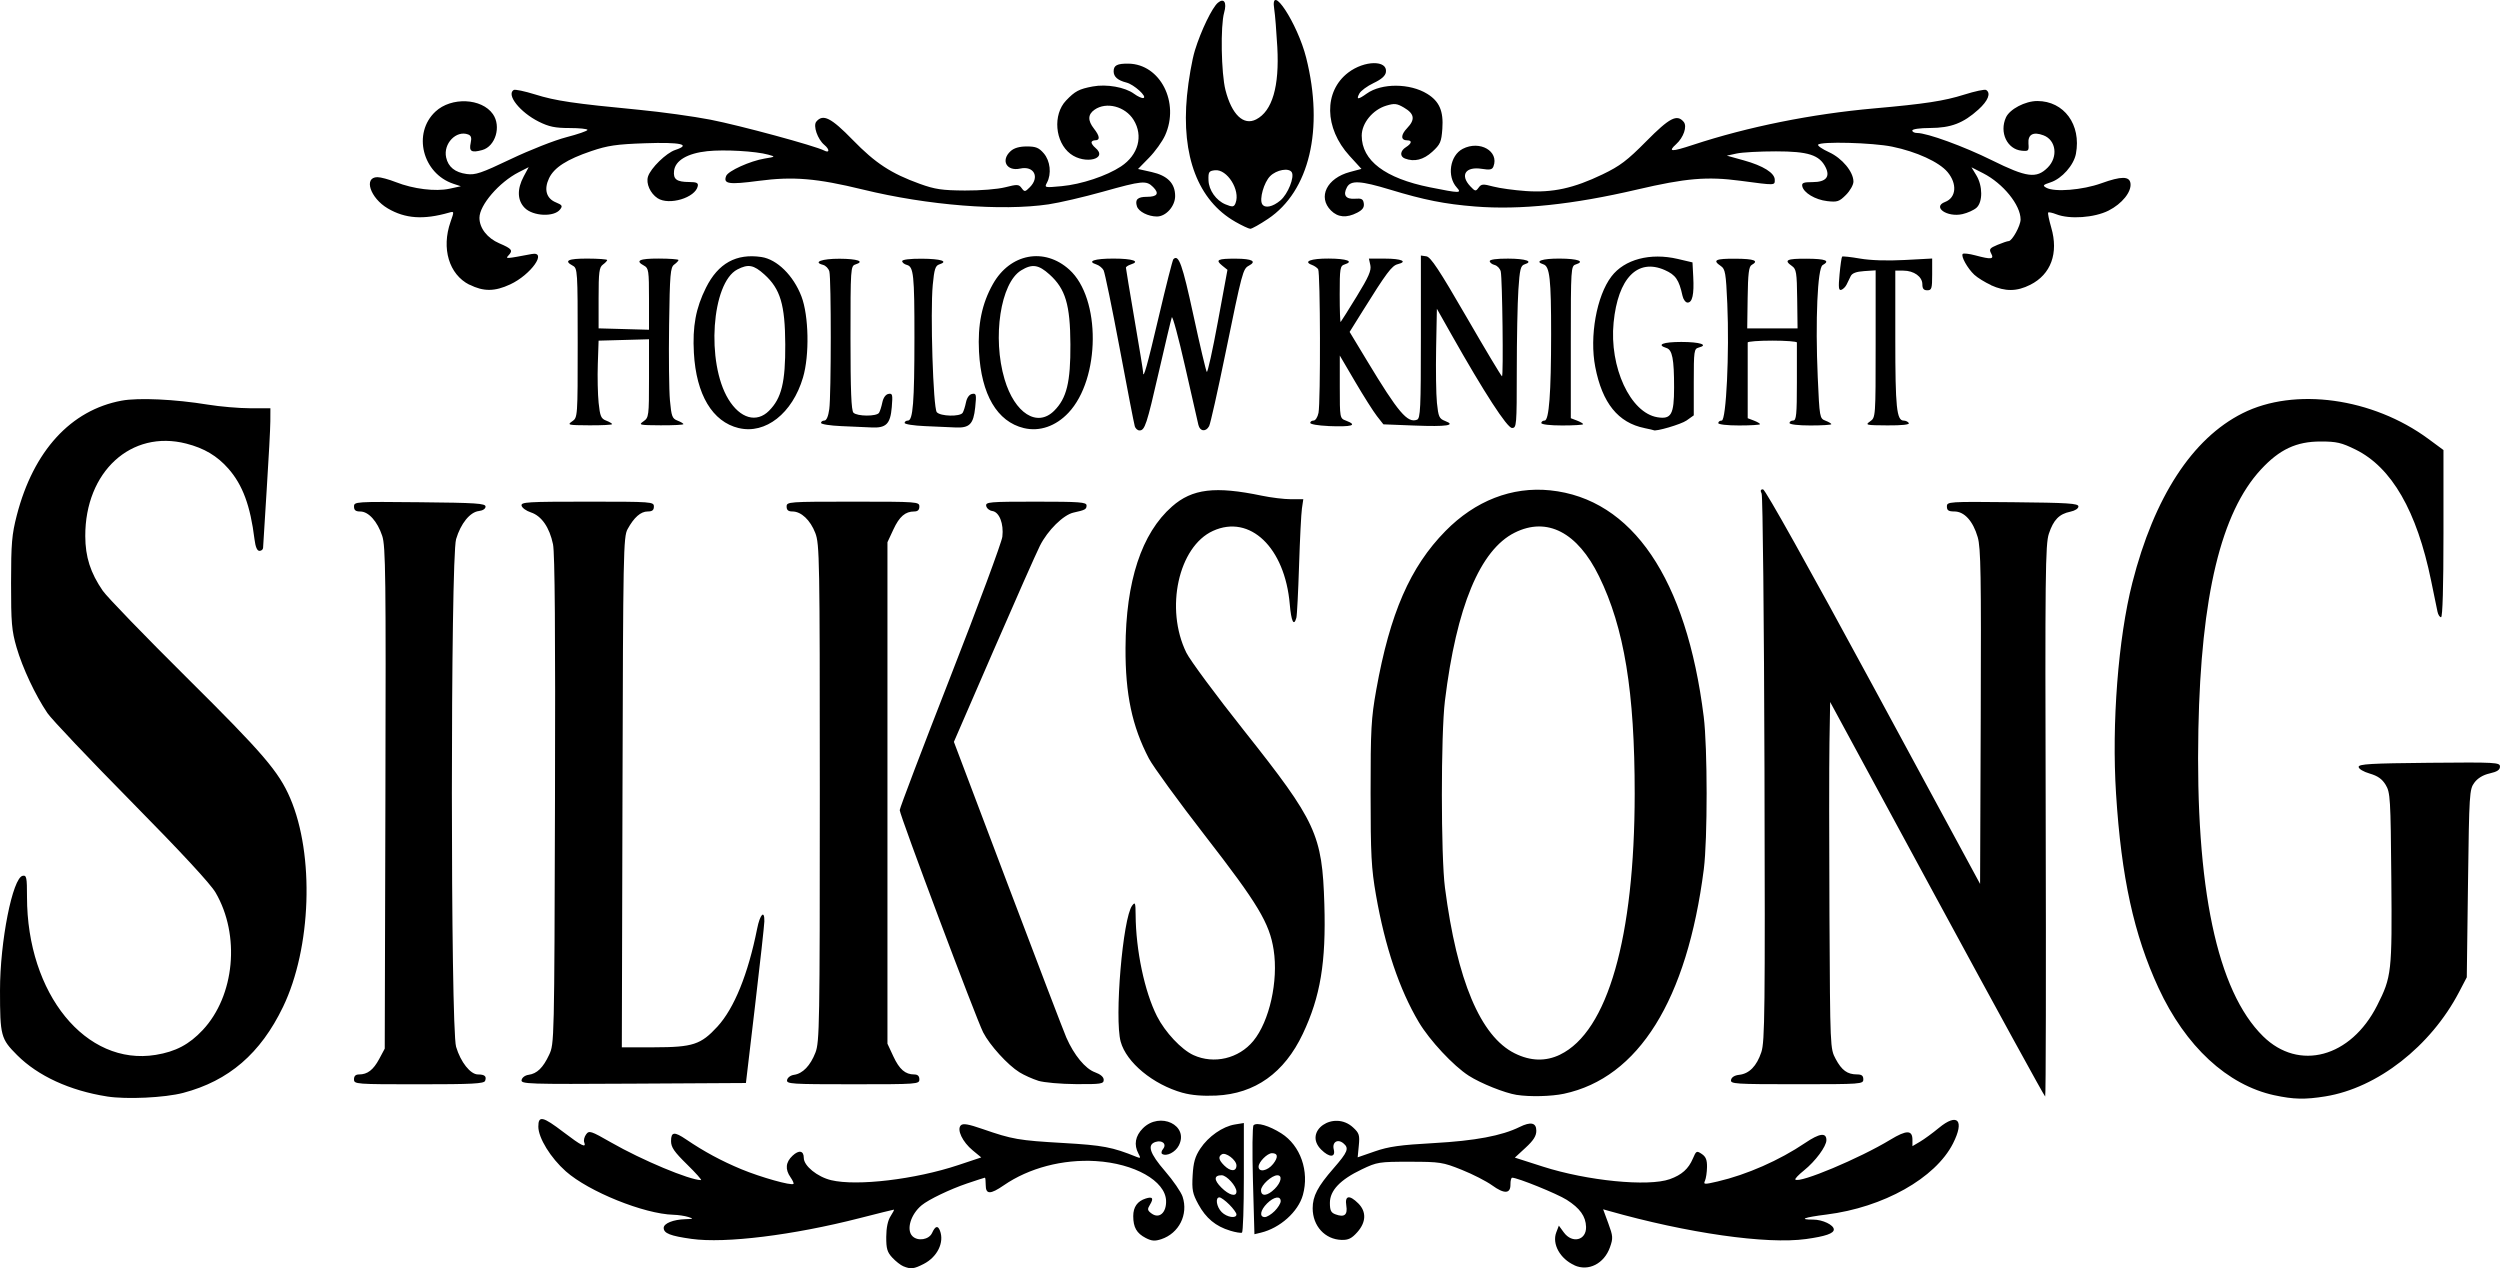 <?xml version="1.0" encoding="UTF-8" standalone="no"?>
<!-- Created with Inkscape (http://www.inkscape.org/) -->

<svg
   width="86.105mm"
   height="43.682mm"
   viewBox="0 0 86.105 43.682"
   version="1.1"
   id="svg5"
   inkscape:version="1.1.2 (0a00cf5339, 2022-02-04, custom)"
   sodipodi:docname="silksong_logo_black.svg"
   xmlns:inkscape="http://www.inkscape.org/namespaces/inkscape"
   xmlns:sodipodi="http://sodipodi.sourceforge.net/DTD/sodipodi-0.dtd"
   xmlns="http://www.w3.org/2000/svg"
   xmlns:svg="http://www.w3.org/2000/svg">
  <sodipodi:namedview
     id="namedview7"
     pagecolor="#505050"
     bordercolor="#ffffff"
     borderopacity="1"
     inkscape:pageshadow="0"
     inkscape:pageopacity="0"
     inkscape:pagecheckerboard="1"
     inkscape:document-units="mm"
     showgrid="false"
     inkscape:zoom="2.1190784"
     inkscape:cx="163.04258"
     inkscape:cy="96.268265"
     inkscape:window-width="1517"
     inkscape:window-height="953"
     inkscape:window-x="-1600"
     inkscape:window-y="15"
     inkscape:window-maximized="0"
     inkscape:current-layer="svg5"
     fit-margin-top="0"
     fit-margin-left="0"
     fit-margin-right="0"
     fit-margin-bottom="0" />
  <defs
     id="defs2" />
  <path
     style="fill:#000000;stroke-width:0.085"
     d="m 31.114,43.614 c -0.093,-0.038 -0.265,-0.173 -0.381,-0.298 -0.176,-0.189 -0.211,-0.31 -0.209,-0.716 0.002,-0.317 0.054,-0.566 0.15,-0.713 0.081,-0.124 0.132,-0.225 0.113,-0.225 -0.019,0 -0.551,0.132 -1.183,0.294 -2.29,0.587 -4.627,0.876 -5.785,0.714 -0.733,-0.102 -0.96,-0.192 -0.96,-0.379 0,-0.155 0.331,-0.288 0.746,-0.3 0.28,-0.008 0.291,-0.015 0.1,-0.076 -0.116,-0.037 -0.347,-0.072 -0.513,-0.076 -1.011,-0.028 -2.913,-0.796 -3.703,-1.495 -0.524,-0.464 -0.947,-1.15 -0.948,-1.541 -0.001,-0.389 0.151,-0.356 0.868,0.191 0.624,0.475 0.793,0.558 0.712,0.347 -0.025,-0.065 0.004,-0.187 0.065,-0.27 0.104,-0.142 0.16,-0.124 0.862,0.278 1.063,0.609 2.704,1.296 3.096,1.296 0.038,0 -0.178,-0.243 -0.481,-0.54 -0.445,-0.436 -0.551,-0.591 -0.551,-0.804 0,-0.321 0.113,-0.333 0.521,-0.056 0.614,0.417 1.217,0.742 1.901,1.026 0.671,0.278 1.725,0.574 1.795,0.504 0.018,-0.018 -0.028,-0.121 -0.102,-0.227 -0.192,-0.274 -0.169,-0.519 0.07,-0.743 0.222,-0.208 0.387,-0.175 0.387,0.077 0,0.272 0.467,0.652 0.943,0.766 0.886,0.212 2.894,-0.026 4.377,-0.52 l 0.792,-0.264 -0.292,-0.241 c -0.356,-0.293 -0.557,-0.718 -0.411,-0.864 0.075,-0.075 0.254,-0.045 0.753,0.128 1.021,0.354 1.237,0.392 2.771,0.48 1.369,0.079 1.689,0.139 2.529,0.479 0.139,0.056 0.147,0.042 0.064,-0.113 -0.163,-0.305 -0.11,-0.609 0.153,-0.872 0.588,-0.588 1.597,-0.103 1.237,0.594 -0.119,0.231 -0.421,0.384 -0.572,0.29 -0.041,-0.025 -0.028,-0.101 0.028,-0.169 0.139,-0.167 -0.02,-0.32 -0.255,-0.246 -0.302,0.096 -0.206,0.393 0.328,1.01 0.278,0.321 0.549,0.716 0.602,0.877 0.202,0.613 -0.124,1.261 -0.735,1.463 -0.22,0.073 -0.33,0.064 -0.534,-0.041 -0.314,-0.162 -0.431,-0.367 -0.431,-0.754 0,-0.314 0.143,-0.515 0.43,-0.606 0.236,-0.075 0.282,-0.009 0.147,0.211 -0.097,0.159 -0.091,0.198 0.052,0.304 0.265,0.196 0.516,-0.024 0.502,-0.439 -0.024,-0.683 -1.09,-1.284 -2.42,-1.365 -1.139,-0.069 -2.302,0.237 -3.168,0.833 -0.467,0.322 -0.624,0.32 -0.624,-0.008 0,-0.14 -0.012,-0.254 -0.028,-0.254 -0.015,0 -0.291,0.09 -0.614,0.199 -0.592,0.201 -1.323,0.552 -1.564,0.751 -0.378,0.312 -0.538,0.845 -0.318,1.065 0.185,0.185 0.57,0.123 0.676,-0.11 0.111,-0.244 0.199,-0.269 0.272,-0.078 0.155,0.403 -0.09,0.903 -0.559,1.144 -0.341,0.175 -0.444,0.187 -0.702,0.081 z m 23.114,-0.036 c -0.497,-0.223 -0.779,-0.733 -0.627,-1.132 l 0.089,-0.233 0.17,0.233 c 0.289,0.396 0.78,0.275 0.767,-0.189 -0.01,-0.364 -0.21,-0.643 -0.668,-0.934 -0.33,-0.209 -1.691,-0.761 -1.877,-0.761 -0.034,0 -0.061,0.104 -0.059,0.231 0.005,0.327 -0.212,0.337 -0.634,0.031 -0.195,-0.141 -0.664,-0.381 -1.043,-0.533 -0.654,-0.262 -0.746,-0.277 -1.79,-0.278 -1.057,-0.001 -1.123,0.009 -1.651,0.261 -0.744,0.354 -1.101,0.728 -1.101,1.154 0,0.26 0.038,0.34 0.191,0.396 0.309,0.115 0.426,0.02 0.374,-0.3 -0.057,-0.351 0.107,-0.381 0.413,-0.076 0.285,0.285 0.272,0.648 -0.036,0.993 -0.191,0.214 -0.307,0.271 -0.54,0.264 -0.571,-0.016 -0.995,-0.479 -0.995,-1.088 0,-0.421 0.171,-0.748 0.719,-1.377 0.492,-0.565 0.543,-0.693 0.34,-0.861 -0.199,-0.166 -0.396,-0.042 -0.333,0.209 0.072,0.285 -0.152,0.288 -0.434,0.006 -0.634,-0.634 0.439,-1.375 1.102,-0.76 0.208,0.192 0.23,0.263 0.195,0.622 l -0.039,0.405 0.591,-0.205 c 0.477,-0.166 0.869,-0.221 2.039,-0.286 1.416,-0.079 2.336,-0.252 2.947,-0.554 0.387,-0.191 0.576,-0.149 0.576,0.13 0,0.179 -0.098,0.334 -0.37,0.584 l -0.37,0.341 0.967,0.31 c 1.528,0.49 3.627,0.697 4.371,0.432 0.411,-0.147 0.643,-0.354 0.794,-0.71 0.113,-0.267 0.13,-0.276 0.306,-0.158 0.14,0.094 0.185,0.205 0.181,0.452 -0.003,0.18 -0.035,0.391 -0.07,0.47 -0.06,0.132 -0.027,0.133 0.438,0.025 1.004,-0.234 2.132,-0.731 3.011,-1.326 0.498,-0.337 0.733,-0.368 0.733,-0.097 0,0.214 -0.38,0.728 -0.771,1.042 -0.187,0.15 -0.322,0.292 -0.299,0.315 0.141,0.141 2.214,-0.729 3.276,-1.374 0.554,-0.336 0.757,-0.335 0.757,0.005 v 0.219 l 0.26,-0.153 c 0.143,-0.084 0.435,-0.297 0.649,-0.474 0.648,-0.535 0.894,-0.266 0.488,0.535 -0.606,1.195 -2.399,2.203 -4.359,2.448 -0.774,0.097 -0.976,0.174 -0.456,0.174 0.325,0 0.71,0.185 0.71,0.34 0,0.137 -0.287,0.236 -0.954,0.329 -1.358,0.189 -4.091,-0.201 -6.807,-0.972 l -0.184,-0.052 0.178,0.483 c 0.163,0.443 0.168,0.512 0.057,0.826 -0.199,0.563 -0.74,0.839 -1.222,0.622 z m -11.86,-1.192 c -0.497,-0.149 -0.834,-0.429 -1.095,-0.909 -0.199,-0.366 -0.225,-0.495 -0.196,-0.994 0.025,-0.448 0.083,-0.65 0.264,-0.923 0.278,-0.419 0.77,-0.763 1.192,-0.831 l 0.308,-0.05 v 1.869 c 0,1.028 -0.029,1.885 -0.064,1.906 -0.035,0.02 -0.219,-0.009 -0.409,-0.067 z m 0.218,-0.56 c 0,-0.05 -0.111,-0.203 -0.247,-0.339 -0.136,-0.136 -0.289,-0.247 -0.339,-0.247 -0.152,0 -0.102,0.328 0.078,0.508 0.18,0.18 0.508,0.231 0.508,0.078 z m 0,-0.786 c 0,-0.188 -0.338,-0.562 -0.509,-0.562 -0.27,0 -0.275,0.161 -0.011,0.424 0.266,0.266 0.52,0.333 0.52,0.137 z m 0,-0.898 c 0,-0.188 -0.368,-0.469 -0.504,-0.385 -0.132,0.081 -0.108,0.194 0.081,0.383 0.217,0.217 0.423,0.217 0.423,0.002 z m 0.568,0.526 c -0.028,-1.012 -0.019,-1.872 0.021,-1.912 0.111,-0.111 0.538,0.014 0.956,0.279 0.66,0.419 0.97,1.304 0.743,2.122 -0.161,0.579 -0.787,1.14 -1.449,1.299 l -0.22,0.053 z m 0.748,1.043 c 0.114,-0.114 0.208,-0.267 0.208,-0.339 0,-0.196 -0.235,-0.158 -0.47,0.077 -0.235,0.235 -0.273,0.47 -0.077,0.47 0.072,0 0.224,-0.093 0.339,-0.208 z m 0,-0.762 c 0.227,-0.227 0.275,-0.47 0.092,-0.47 -0.191,0 -0.562,0.339 -0.562,0.514 0,0.226 0.22,0.205 0.47,-0.045 z m -0.053,-0.86 c 0.182,-0.232 0.167,-0.371 -0.04,-0.371 -0.16,0 -0.461,0.304 -0.461,0.466 0,0.205 0.311,0.146 0.501,-0.095 z M 3.685,37.764 c -1.281,-0.201 -2.377,-0.705 -3.095,-1.423 -0.562,-0.563 -0.589,-0.663 -0.59,-2.226 C -0.001,32.427 0.434,30.229 0.782,30.164 c 0.132,-0.025 0.148,0.054 0.148,0.725 0,3.345 2.029,5.836 4.434,5.443 0.687,-0.112 1.154,-0.36 1.618,-0.855 1.104,-1.18 1.299,-3.268 0.443,-4.735 -0.177,-0.304 -1.185,-1.391 -2.902,-3.133 -1.447,-1.467 -2.747,-2.838 -2.889,-3.048 -0.417,-0.616 -0.857,-1.554 -1.063,-2.261 -0.168,-0.58 -0.191,-0.849 -0.19,-2.226 9.2e-4,-1.361 0.027,-1.666 0.198,-2.328 0.572,-2.215 1.861,-3.624 3.611,-3.947 0.58,-0.107 1.83,-0.049 2.97,0.137 0.415,0.068 1.07,0.124 1.454,0.125 l 0.699,10e-4 -0.002,0.445 c -0.001,0.244 -0.057,1.302 -0.125,2.349 -0.067,1.048 -0.123,1.953 -0.125,2.011 -0.001,0.058 -0.057,0.106 -0.124,0.106 -0.082,0 -0.138,-0.132 -0.172,-0.402 -0.142,-1.153 -0.407,-1.869 -0.898,-2.429 -0.387,-0.44 -0.831,-0.705 -1.453,-0.864 -1.897,-0.486 -3.484,0.969 -3.477,3.187 0.002,0.716 0.178,1.265 0.603,1.882 0.145,0.211 1.45,1.56 2.899,2.998 2.627,2.606 3.163,3.231 3.555,4.144 0.84,1.957 0.73,5.165 -0.246,7.19 -0.774,1.606 -1.868,2.548 -3.439,2.962 -0.633,0.167 -1.953,0.229 -2.621,0.124 z m 74.652,-0.04 c -1.625,-0.353 -3.062,-1.684 -3.994,-3.698 -0.847,-1.832 -1.28,-3.81 -1.462,-6.687 -0.153,-2.416 0.074,-5.357 0.561,-7.267 0.753,-2.953 2.064,-4.97 3.798,-5.84 1.794,-0.901 4.475,-0.531 6.396,0.883 l 0.522,0.385 v 2.879 c 0,1.826 -0.03,2.879 -0.083,2.879 -0.046,0 -0.101,-0.086 -0.123,-0.191 -0.022,-0.105 -0.121,-0.586 -0.22,-1.069 -0.491,-2.397 -1.358,-3.902 -2.601,-4.514 -0.486,-0.239 -0.652,-0.278 -1.203,-0.278 -0.837,0 -1.416,0.271 -2.058,0.965 -1.371,1.481 -2.061,4.347 -2.153,8.939 -0.109,5.458 0.641,9.021 2.229,10.582 1.234,1.213 3.021,0.73 3.927,-1.061 0.5,-0.987 0.517,-1.143 0.489,-4.371 -0.024,-2.768 -0.036,-2.966 -0.194,-3.227 -0.123,-0.203 -0.272,-0.309 -0.55,-0.39 -0.217,-0.063 -0.382,-0.162 -0.382,-0.23 0,-0.098 0.419,-0.122 2.434,-0.141 2.307,-0.021 2.434,-0.014 2.434,0.132 0,0.112 -0.097,0.176 -0.353,0.234 -0.23,0.052 -0.414,0.163 -0.529,0.319 -0.17,0.23 -0.178,0.362 -0.219,3.471 l -0.042,3.232 -0.266,0.509 c -0.979,1.871 -2.811,3.301 -4.602,3.592 -0.702,0.114 -1.098,0.105 -1.757,-0.038 z m -37.604,-0.085 c -1.02,-0.286 -1.939,-1.045 -2.135,-1.763 -0.219,-0.803 0.073,-4.261 0.396,-4.686 0.103,-0.135 0.116,-0.1 0.119,0.315 0.007,1.221 0.308,2.652 0.736,3.496 0.279,0.551 0.841,1.149 1.256,1.339 0.706,0.322 1.56,0.121 2.061,-0.487 0.556,-0.674 0.867,-2.067 0.701,-3.138 -0.143,-0.922 -0.54,-1.583 -2.356,-3.924 -0.922,-1.189 -1.795,-2.389 -1.941,-2.667 -0.578,-1.105 -0.813,-2.213 -0.805,-3.808 0.01,-2.3 0.552,-3.948 1.602,-4.871 0.696,-0.613 1.485,-0.708 3.094,-0.372 0.317,0.066 0.768,0.121 1.002,0.121 h 0.425 l -0.047,0.318 c -0.026,0.175 -0.07,1.06 -0.099,1.968 -0.029,0.908 -0.07,1.718 -0.093,1.799 -0.087,0.31 -0.176,0.126 -0.227,-0.466 -0.167,-1.955 -1.371,-3.107 -2.643,-2.529 -1.192,0.541 -1.661,2.682 -0.919,4.196 0.127,0.259 1.024,1.471 1.994,2.693 2.483,3.131 2.686,3.569 2.759,5.968 0.061,2.004 -0.134,3.182 -0.742,4.467 -0.637,1.346 -1.644,2.063 -2.985,2.126 -0.457,0.021 -0.852,-0.011 -1.152,-0.096 z m 11.506,0.072 c -0.414,-0.066 -1.234,-0.394 -1.651,-0.661 -0.527,-0.337 -1.349,-1.218 -1.721,-1.844 -0.67,-1.127 -1.165,-2.598 -1.476,-4.381 -0.16,-0.921 -0.184,-1.376 -0.185,-3.514 -8.5e-4,-2.198 0.02,-2.57 0.195,-3.551 0.472,-2.638 1.167,-4.233 2.383,-5.47 1.027,-1.045 2.29,-1.536 3.604,-1.402 2.832,0.29 4.699,3.042 5.292,7.798 0.132,1.055 0.133,4.23 0.003,5.249 -0.578,4.509 -2.246,7.187 -4.818,7.736 -0.431,0.092 -1.18,0.11 -1.626,0.039 z m 1.495,-1.389 c 1.637,-0.792 2.565,-4.039 2.568,-8.98 0.002,-3.512 -0.36,-5.723 -1.228,-7.494 -0.742,-1.516 -1.79,-2.058 -2.904,-1.503 -1.195,0.595 -2.008,2.555 -2.404,5.792 -0.141,1.149 -0.14,5.351 10e-4,6.435 0.416,3.2 1.224,5.12 2.403,5.707 0.543,0.27 1.066,0.285 1.564,0.044 z m 12.981,-5.349 -3.681,-6.795 -0.024,1.397 c -0.013,0.768 -0.013,3.454 0,5.969 0.024,4.559 0.024,4.573 0.214,4.929 0.209,0.391 0.403,0.532 0.735,0.532 0.161,0 0.217,0.044 0.217,0.169 0,0.165 -0.057,0.169 -2.292,0.169 -2.137,0 -2.29,-0.01 -2.264,-0.148 0.018,-0.093 0.122,-0.159 0.281,-0.176 0.347,-0.038 0.603,-0.301 0.763,-0.781 0.12,-0.361 0.131,-1.399 0.108,-9.746 -0.015,-5.138 -0.059,-9.408 -0.098,-9.49 -0.051,-0.105 -0.037,-0.148 0.049,-0.148 0.073,0 1.568,2.675 3.798,6.795 l 3.677,6.795 0.022,-5.755 c 0.018,-4.887 0.003,-5.82 -0.104,-6.188 -0.161,-0.555 -0.461,-0.885 -0.803,-0.885 -0.202,0 -0.258,-0.037 -0.258,-0.171 0,-0.167 0.043,-0.17 2.265,-0.148 1.918,0.019 2.265,0.041 2.265,0.146 0,0.072 -0.117,0.147 -0.279,0.181 -0.383,0.078 -0.58,0.28 -0.739,0.758 -0.121,0.365 -0.133,1.388 -0.109,9.896 0.014,5.219 0.006,9.489 -0.018,9.489 -0.024,-10e-6 -1.701,-3.058 -3.725,-6.795 z m -54.523,6.202 c 0,-0.115 0.056,-0.169 0.175,-0.169 0.289,0 0.491,-0.156 0.693,-0.532 l 0.191,-0.357 0.023,-8.631 c 0.02,-7.652 0.008,-8.676 -0.11,-9.03 -0.166,-0.5 -0.471,-0.839 -0.755,-0.839 -0.16,0 -0.216,-0.044 -0.216,-0.171 0,-0.167 0.043,-0.17 2.265,-0.148 1.947,0.019 2.265,0.04 2.265,0.15 0,0.075 -0.094,0.138 -0.23,0.153 -0.305,0.035 -0.625,0.43 -0.784,0.967 -0.194,0.655 -0.194,16.832 0,17.487 0.156,0.526 0.493,0.951 0.753,0.951 0.233,0 0.305,0.065 0.246,0.22 -0.037,0.098 -0.441,0.119 -2.28,0.119 -2.178,0 -2.235,-0.004 -2.235,-0.169 z m 5.773,0.022 c 0.016,-0.084 0.12,-0.162 0.239,-0.178 0.292,-0.04 0.501,-0.243 0.71,-0.691 0.177,-0.378 0.178,-0.443 0.201,-8.761 0.016,-5.767 -0.005,-8.518 -0.068,-8.821 -0.121,-0.582 -0.396,-0.978 -0.762,-1.098 -0.161,-0.053 -0.306,-0.157 -0.321,-0.233 -0.025,-0.124 0.196,-0.137 2.265,-0.137 2.236,0 2.292,0.004 2.292,0.169 0,0.124 -0.056,0.169 -0.212,0.169 -0.241,0 -0.472,0.203 -0.694,0.609 -0.144,0.264 -0.154,0.784 -0.175,9.064 l -0.023,8.784 1.123,-0.002 c 1.325,-0.002 1.6,-0.093 2.17,-0.713 0.578,-0.63 1.056,-1.809 1.367,-3.37 0.1,-0.503 0.258,-0.664 0.249,-0.254 -0.003,0.128 -0.146,1.433 -0.32,2.9 l -0.315,2.667 -3.878,0.022 c -3.663,0.021 -3.876,0.014 -3.849,-0.127 z m 9.144,-8.5e-4 c 0.016,-0.083 0.121,-0.161 0.239,-0.177 0.299,-0.041 0.563,-0.316 0.738,-0.767 0.14,-0.364 0.15,-0.953 0.15,-8.941 0,-8.081 -0.009,-8.573 -0.155,-8.953 -0.173,-0.447 -0.485,-0.742 -0.788,-0.742 -0.144,0 -0.2,-0.048 -0.2,-0.169 0,-0.165 0.056,-0.169 2.286,-0.169 2.23,0 2.286,0.004 2.286,0.169 0,0.115 -0.056,0.169 -0.175,0.169 -0.311,0 -0.512,0.173 -0.72,0.621 l -0.204,0.438 v 8.636 8.636 l 0.204,0.438 c 0.208,0.447 0.41,0.621 0.72,0.621 0.118,0 0.175,0.055 0.175,0.169 0,0.165 -0.056,0.169 -2.292,0.169 -2.137,0 -2.29,-0.01 -2.264,-0.148 z m 8.648,0.026 c -0.194,-0.061 -0.484,-0.191 -0.644,-0.29 -0.404,-0.25 -1.024,-0.932 -1.251,-1.375 -0.241,-0.472 -2.874,-7.483 -2.874,-7.654 0,-0.07 0.786,-2.137 1.746,-4.593 0.96,-2.456 1.765,-4.627 1.789,-4.824 0.053,-0.448 -0.104,-0.851 -0.346,-0.886 -0.1,-0.014 -0.194,-0.093 -0.21,-0.174 -0.026,-0.137 0.1,-0.148 1.714,-0.148 1.508,0 1.742,0.017 1.742,0.13 0,0.133 -0.045,0.158 -0.447,0.246 -0.35,0.077 -0.891,0.61 -1.159,1.143 -0.13,0.259 -0.85,1.885 -1.6,3.612 l -1.363,3.142 1.853,4.902 c 1.019,2.696 1.929,5.073 2.02,5.283 0.265,0.604 0.653,1.075 0.986,1.195 0.193,0.07 0.301,0.163 0.301,0.261 0,0.138 -0.09,0.152 -0.953,0.147 -0.53,-0.003 -1.109,-0.055 -1.306,-0.116 z m -10.314,-22.478 c -0.906,-0.218 -1.464,-1.152 -1.544,-2.588 -0.051,-0.915 0.065,-1.544 0.417,-2.248 0.42,-0.841 1.044,-1.186 1.91,-1.056 0.537,0.081 1.101,0.636 1.377,1.356 0.254,0.664 0.281,2.026 0.054,2.794 -0.364,1.234 -1.291,1.963 -2.214,1.741 z m 1.045,-0.598 c 0.43,-0.43 0.565,-0.981 0.558,-2.286 -0.007,-1.368 -0.168,-1.909 -0.718,-2.406 -0.369,-0.333 -0.556,-0.368 -0.931,-0.174 -0.889,0.46 -1.08,3.206 -0.31,4.469 0.406,0.666 0.972,0.827 1.401,0.398 z m 8.776,0.598 c -0.92,-0.221 -1.468,-1.154 -1.545,-2.631 -0.049,-0.933 0.099,-1.654 0.478,-2.328 0.592,-1.054 1.772,-1.277 2.634,-0.497 1.089,0.984 1.071,3.758 -0.031,4.928 -0.439,0.466 -0.997,0.657 -1.536,0.528 z m 1.045,-0.598 c 0.43,-0.43 0.565,-0.981 0.558,-2.286 -0.007,-1.368 -0.168,-1.909 -0.718,-2.406 -0.379,-0.342 -0.599,-0.374 -0.979,-0.142 -0.71,0.433 -0.996,2.315 -0.571,3.749 0.349,1.177 1.125,1.669 1.71,1.085 z m 2.774,0.529 c -0.025,-0.082 -0.259,-1.29 -0.52,-2.685 -0.262,-1.395 -0.511,-2.602 -0.553,-2.682 -0.043,-0.08 -0.155,-0.17 -0.249,-0.2 -0.342,-0.109 -0.062,-0.204 0.595,-0.202 0.659,0.001 0.932,0.095 0.593,0.202 -0.094,0.03 -0.17,0.08 -0.17,0.112 1.6e-4,0.032 0.134,0.835 0.296,1.785 0.163,0.95 0.296,1.766 0.296,1.813 0,0.287 0.144,-0.226 0.542,-1.923 0.247,-1.054 0.472,-1.939 0.5,-1.968 0.183,-0.183 0.31,0.173 0.69,1.929 0.225,1.041 0.433,1.92 0.461,1.953 0.029,0.033 0.201,-0.745 0.382,-1.728 l 0.33,-1.788 -0.185,-0.149 c -0.241,-0.195 -0.152,-0.238 0.481,-0.235 0.556,0.003 0.721,0.092 0.444,0.24 -0.208,0.112 -0.227,0.183 -0.815,3.05 -0.262,1.28 -0.512,2.395 -0.556,2.477 -0.112,0.208 -0.316,0.185 -0.37,-0.042 -0.025,-0.105 -0.231,-1.01 -0.458,-2.011 -0.227,-1.001 -0.433,-1.763 -0.458,-1.693 -0.025,0.07 -0.224,0.908 -0.443,1.863 -0.423,1.845 -0.485,2.032 -0.671,2.032 -0.065,0 -0.139,-0.067 -0.163,-0.148 z m 17.559,0.069 c -0.91,-0.184 -1.457,-0.861 -1.698,-2.105 -0.204,-1.049 0.046,-2.448 0.557,-3.117 0.45,-0.591 1.337,-0.825 2.284,-0.604 l 0.508,0.119 0.026,0.498 c 0.032,0.605 -0.03,0.886 -0.195,0.886 -0.068,0 -0.147,-0.105 -0.175,-0.233 -0.121,-0.554 -0.236,-0.721 -0.611,-0.887 -0.937,-0.414 -1.611,0.277 -1.762,1.808 -0.152,1.536 0.577,3.111 1.51,3.262 0.476,0.077 0.573,-0.095 0.573,-1.024 0,-0.987 -0.06,-1.298 -0.264,-1.362 -0.356,-0.113 -0.12,-0.208 0.513,-0.208 0.643,0 0.953,0.101 0.597,0.194 -0.158,0.041 -0.168,0.117 -0.168,1.189 v 1.145 l -0.247,0.176 c -0.187,0.133 -1.08,0.395 -1.14,0.334 -0.005,-0.005 -0.143,-0.037 -0.306,-0.07 z m -27.665,-0.068 c -0.384,-0.016 -0.699,-0.065 -0.699,-0.11 0,-0.045 0.052,-0.081 0.115,-0.081 0.073,0 0.135,-0.144 0.169,-0.393 0.067,-0.49 0.069,-4.494 0.003,-4.743 -0.027,-0.1 -0.126,-0.203 -0.219,-0.227 -0.359,-0.094 -0.038,-0.213 0.568,-0.211 0.628,0.003 0.879,0.093 0.55,0.197 -0.166,0.053 -0.171,0.123 -0.171,2.529 0,1.812 0.027,2.502 0.102,2.577 0.13,0.13 0.801,0.133 0.881,0.003 0.034,-0.054 0.085,-0.216 0.114,-0.359 0.033,-0.159 0.114,-0.273 0.209,-0.291 0.141,-0.027 0.152,0.018 0.116,0.457 -0.048,0.577 -0.194,0.723 -0.697,0.698 -0.189,-0.009 -0.658,-0.03 -1.042,-0.046 z m 2.879,0 c -0.384,-0.016 -0.699,-0.065 -0.699,-0.11 0,-0.045 0.052,-0.081 0.115,-0.081 0.172,0 0.222,-0.635 0.223,-2.847 8.4e-4,-2.178 -0.028,-2.453 -0.262,-2.514 -0.088,-0.023 -0.16,-0.082 -0.16,-0.13 0,-0.054 0.262,-0.086 0.678,-0.084 0.662,0.004 0.929,0.091 0.6,0.196 -0.135,0.043 -0.174,0.165 -0.225,0.705 -0.089,0.949 0.014,4.235 0.138,4.384 0.121,0.146 0.805,0.163 0.892,0.022 0.034,-0.054 0.085,-0.216 0.114,-0.359 0.033,-0.161 0.114,-0.273 0.211,-0.291 0.144,-0.028 0.153,0.013 0.107,0.463 -0.06,0.581 -0.195,0.717 -0.689,0.692 -0.189,-0.009 -0.658,-0.03 -1.042,-0.046 z m 13.885,-0.004 c -0.338,-0.014 -0.614,-0.061 -0.614,-0.106 0,-0.044 0.052,-0.081 0.116,-0.081 0.064,0 0.14,-0.119 0.169,-0.265 0.074,-0.372 0.064,-4.838 -0.012,-4.949 -0.034,-0.05 -0.131,-0.116 -0.216,-0.148 -0.313,-0.116 -0.033,-0.221 0.579,-0.218 0.624,0.003 0.88,0.097 0.55,0.202 -0.158,0.05 -0.171,0.126 -0.171,1.036 0,0.54 0.015,0.966 0.033,0.947 0.018,-0.019 0.267,-0.416 0.553,-0.881 0.411,-0.67 0.509,-0.894 0.47,-1.074 l -0.05,-0.228 h 0.554 c 0.568,0 0.799,0.101 0.439,0.192 -0.204,0.051 -0.385,0.293 -1.223,1.637 l -0.434,0.696 0.602,0.997 c 1.074,1.78 1.391,2.153 1.719,2.027 0.117,-0.045 0.133,-0.387 0.133,-2.853 V 8.801 l 0.189,0.027 c 0.148,0.021 0.444,0.469 1.376,2.08 0.653,1.129 1.206,2.053 1.229,2.053 0.052,6.77e-4 0.012,-3.359 -0.043,-3.609 -0.022,-0.099 -0.116,-0.2 -0.21,-0.225 -0.094,-0.024 -0.17,-0.085 -0.17,-0.134 0,-0.055 0.243,-0.088 0.634,-0.086 0.617,0.003 0.884,0.097 0.565,0.198 -0.135,0.043 -0.166,0.172 -0.212,0.874 -0.03,0.453 -0.055,1.71 -0.055,2.792 -4.3e-4,1.889 -0.007,1.969 -0.164,1.969 -0.167,0 -0.961,-1.224 -2.086,-3.217 l -0.502,-0.889 -0.026,1.355 c -0.014,0.745 -0.002,1.595 0.028,1.889 0.049,0.476 0.079,0.543 0.277,0.619 0.399,0.152 0.063,0.203 -1.043,0.16 l -1.078,-0.042 -0.222,-0.283 c -0.122,-0.156 -0.46,-0.689 -0.751,-1.185 l -0.529,-0.902 v 1.081 c 0,1.075 10e-4,1.081 0.212,1.161 0.419,0.159 0.218,0.221 -0.614,0.187 z m -26.035,-0.159 c 0.19,-0.133 0.191,-0.134 0.191,-2.702 0,-2.482 -0.006,-2.572 -0.169,-2.66 -0.321,-0.172 -0.167,-0.247 0.508,-0.245 0.373,8.47e-4 0.677,0.024 0.677,0.05 0,0.027 -0.067,0.098 -0.148,0.157 -0.127,0.093 -0.148,0.256 -0.148,1.152 v 1.044 l 0.868,0.024 0.868,0.024 v -1.058 c 0,-0.972 -0.014,-1.066 -0.169,-1.149 -0.321,-0.172 -0.167,-0.247 0.508,-0.245 0.373,8.47e-4 0.677,0.024 0.677,0.05 0,0.027 -0.067,0.098 -0.148,0.157 -0.132,0.097 -0.151,0.319 -0.176,2.084 -0.015,1.087 -0.002,2.254 0.029,2.594 0.05,0.551 0.079,0.627 0.26,0.696 0.112,0.043 0.204,0.098 0.204,0.122 0,0.024 -0.352,0.042 -0.783,0.04 -0.737,-0.004 -0.772,-0.012 -0.593,-0.137 0.184,-0.128 0.191,-0.179 0.191,-1.48 V 11.685 l -0.868,0.024 -0.868,0.024 -0.027,0.804 c -0.015,0.442 -0.002,1.045 0.028,1.338 0.048,0.462 0.083,0.545 0.26,0.612 0.112,0.043 0.204,0.098 0.204,0.122 0,0.024 -0.352,0.042 -0.783,0.04 -0.737,-0.004 -0.772,-0.012 -0.593,-0.137 z m 33.38,0.057 c 0,-0.047 0.051,-0.085 0.114,-0.085 0.152,0 0.223,-0.938 0.224,-2.973 6e-4,-1.908 -0.047,-2.338 -0.266,-2.408 -0.326,-0.103 -0.046,-0.202 0.565,-0.198 0.624,0.003 0.88,0.097 0.55,0.202 -0.166,0.053 -0.171,0.122 -0.171,2.675 v 2.621 l 0.212,0.081 c 0.116,0.044 0.212,0.1 0.212,0.125 0,0.024 -0.324,0.044 -0.72,0.044 -0.423,0 -0.72,-0.035 -0.72,-0.085 z m 6.096,0 c 0,-0.047 0.053,-0.085 0.118,-0.085 0.155,0 0.266,-2.336 0.192,-4.022 -0.047,-1.062 -0.07,-1.197 -0.223,-1.301 -0.298,-0.202 -0.19,-0.256 0.506,-0.252 0.65,0.004 0.817,0.069 0.555,0.216 -0.095,0.053 -0.126,0.303 -0.137,1.126 l -0.015,1.058 h 0.867 0.867 l -0.013,-1.016 c -0.011,-0.907 -0.03,-1.028 -0.18,-1.132 -0.292,-0.203 -0.184,-0.256 0.51,-0.252 0.657,0.004 0.817,0.069 0.546,0.221 -0.175,0.098 -0.254,1.912 -0.168,3.857 0.062,1.397 0.067,1.425 0.266,1.501 0.111,0.042 0.202,0.097 0.202,0.121 0,0.024 -0.324,0.044 -0.72,0.044 -0.423,0 -0.72,-0.035 -0.72,-0.085 0,-0.047 0.057,-0.085 0.127,-0.085 0.107,0 0.127,-0.202 0.127,-1.312 0,-0.722 0,-1.341 0,-1.376 0,-0.035 -0.381,-0.064 -0.847,-0.064 -0.466,0 -0.847,0.029 -0.847,0.064 0,0.035 0,0.636 0,1.336 v 1.272 l 0.212,0.081 c 0.116,0.044 0.212,0.1 0.212,0.125 0,0.024 -0.324,0.044 -0.72,0.044 -0.423,0 -0.72,-0.035 -0.72,-0.085 z m 5.228,-0.057 c 0.19,-0.133 0.191,-0.135 0.191,-2.667 V 9.311 l -0.393,0.026 c -0.273,0.018 -0.416,0.071 -0.466,0.174 -0.04,0.081 -0.103,0.213 -0.142,0.291 -0.038,0.079 -0.12,0.16 -0.183,0.181 -0.09,0.03 -0.102,-0.078 -0.059,-0.536 0.029,-0.316 0.069,-0.589 0.088,-0.608 0.019,-0.019 0.295,0.011 0.613,0.066 0.361,0.063 0.939,0.082 1.534,0.05 l 0.955,-0.051 v 0.547 c 0,0.491 -0.018,0.547 -0.169,0.547 -0.123,0 -0.169,-0.056 -0.169,-0.207 0,-0.261 -0.291,-0.47 -0.654,-0.47 h -0.278 v 2.365 c 0,2.35 0.046,2.8 0.289,2.8 0.068,0 0.148,0.038 0.176,0.085 0.034,0.054 -0.231,0.083 -0.736,0.08 -0.741,-0.004 -0.777,-0.012 -0.598,-0.137 z M 16.167,9.807 c -0.702,-0.354 -0.971,-1.252 -0.649,-2.167 0.128,-0.364 0.128,-0.367 -0.054,-0.316 -0.879,0.251 -1.505,0.208 -2.107,-0.145 -0.607,-0.356 -0.845,-1.077 -0.356,-1.077 0.11,0 0.396,0.077 0.635,0.172 0.598,0.236 1.367,0.33 1.846,0.226 l 0.391,-0.085 -0.254,-0.084 c -1.07,-0.354 -1.418,-1.745 -0.621,-2.488 0.546,-0.51 1.593,-0.464 1.979,0.088 0.294,0.42 0.088,1.111 -0.368,1.237 -0.374,0.103 -0.462,0.048 -0.397,-0.248 0.038,-0.172 0.015,-0.249 -0.086,-0.288 -0.41,-0.157 -0.865,0.315 -0.76,0.791 0.072,0.329 0.306,0.517 0.71,0.571 0.296,0.04 0.499,-0.029 1.52,-0.516 0.648,-0.309 1.507,-0.647 1.908,-0.751 0.402,-0.104 0.73,-0.218 0.73,-0.253 0,-0.035 -0.278,-0.064 -0.618,-0.064 -0.494,0 -0.706,-0.044 -1.055,-0.217 -0.649,-0.323 -1.132,-0.931 -0.868,-1.094 0.046,-0.028 0.379,0.042 0.741,0.155 0.697,0.219 1.331,0.313 3.579,0.528 0.768,0.074 1.873,0.227 2.455,0.34 1.02,0.199 3.611,0.902 3.916,1.062 0.19,0.1 0.196,-0.037 0.008,-0.193 -0.232,-0.192 -0.394,-0.66 -0.277,-0.801 0.23,-0.277 0.508,-0.138 1.255,0.629 0.782,0.803 1.319,1.155 2.312,1.514 0.522,0.188 0.764,0.224 1.55,0.229 0.532,0.003 1.128,-0.045 1.39,-0.112 0.417,-0.106 0.468,-0.104 0.565,0.029 0.1,0.136 0.118,0.134 0.283,-0.031 0.348,-0.348 0.142,-0.746 -0.332,-0.642 -0.468,0.103 -0.68,-0.283 -0.33,-0.601 0.119,-0.108 0.303,-0.161 0.558,-0.161 0.311,0 0.416,0.043 0.584,0.238 0.223,0.259 0.272,0.706 0.11,1.009 -0.093,0.174 -0.084,0.176 0.505,0.121 0.679,-0.063 1.551,-0.353 2.045,-0.68 0.596,-0.395 0.774,-1.051 0.434,-1.602 -0.288,-0.466 -0.94,-0.636 -1.346,-0.351 -0.233,0.163 -0.239,0.373 -0.019,0.653 0.201,0.256 0.217,0.4 0.042,0.4 -0.07,0 -0.127,0.033 -0.127,0.074 0,0.041 0.057,0.122 0.127,0.18 0.468,0.389 -0.354,0.593 -0.853,0.213 -0.534,-0.407 -0.612,-1.351 -0.152,-1.835 0.308,-0.324 0.448,-0.398 0.919,-0.486 0.478,-0.089 1.112,0.023 1.424,0.252 0.13,0.096 0.277,0.161 0.325,0.145 0.136,-0.045 -0.329,-0.466 -0.586,-0.531 -0.301,-0.076 -0.442,-0.199 -0.442,-0.388 0,-0.206 0.122,-0.269 0.51,-0.264 1.096,0.015 1.772,1.34 1.262,2.471 -0.095,0.21 -0.343,0.556 -0.552,0.769 l -0.38,0.388 0.468,0.105 c 0.549,0.123 0.81,0.39 0.81,0.828 0,0.349 -0.316,0.704 -0.627,0.704 -0.301,0 -0.631,-0.168 -0.689,-0.351 -0.074,-0.233 0.024,-0.327 0.343,-0.327 0.362,0 0.435,-0.115 0.215,-0.336 -0.235,-0.235 -0.37,-0.222 -1.736,0.161 -0.654,0.183 -1.493,0.379 -1.866,0.434 -1.616,0.238 -4.158,0.036 -6.391,-0.509 -1.594,-0.389 -2.401,-0.457 -3.593,-0.3 -1.031,0.136 -1.226,0.107 -1.12,-0.168 0.067,-0.174 0.826,-0.517 1.325,-0.6 0.377,-0.062 0.379,-0.064 0.127,-0.134 -0.434,-0.121 -1.516,-0.182 -2.102,-0.12 -0.683,0.073 -1.103,0.321 -1.144,0.676 -0.034,0.293 0.09,0.384 0.521,0.386 0.255,10e-4 0.318,0.031 0.296,0.14 -0.079,0.401 -0.99,0.676 -1.384,0.418 -0.254,-0.167 -0.406,-0.509 -0.33,-0.747 0.092,-0.29 0.628,-0.813 0.938,-0.915 0.571,-0.189 0.186,-0.274 -1.045,-0.231 -0.979,0.034 -1.28,0.078 -1.847,0.27 -0.841,0.285 -1.278,0.565 -1.454,0.933 -0.183,0.384 -0.096,0.697 0.232,0.832 0.223,0.092 0.242,0.124 0.146,0.247 -0.205,0.265 -0.928,0.233 -1.214,-0.053 -0.259,-0.259 -0.272,-0.649 -0.037,-1.087 l 0.171,-0.319 -0.344,0.175 c -0.674,0.344 -1.352,1.132 -1.352,1.57 0,0.353 0.27,0.701 0.683,0.878 0.442,0.19 0.481,0.243 0.312,0.423 -0.108,0.115 -0.084,0.114 0.804,-0.054 0.554,-0.105 -0.024,0.713 -0.74,1.046 -0.534,0.249 -0.92,0.251 -1.401,0.009 z m 52.412,0.014 c -0.21,-0.095 -0.47,-0.256 -0.58,-0.358 -0.235,-0.219 -0.471,-0.645 -0.398,-0.718 0.028,-0.028 0.222,-0.006 0.431,0.05 0.558,0.149 0.656,0.137 0.547,-0.066 -0.078,-0.146 -0.05,-0.184 0.219,-0.296 0.17,-0.071 0.343,-0.129 0.384,-0.129 0.118,0 0.411,-0.529 0.411,-0.744 8.4e-4,-0.498 -0.6,-1.24 -1.29,-1.593 l -0.402,-0.205 0.168,0.276 c 0.221,0.363 0.224,0.92 0.006,1.117 -0.09,0.081 -0.308,0.18 -0.485,0.22 -0.53,0.12 -1.052,-0.247 -0.598,-0.419 0.386,-0.147 0.425,-0.625 0.084,-1.031 -0.29,-0.345 -1.066,-0.701 -1.907,-0.874 -0.67,-0.138 -2.476,-0.186 -2.55,-0.067 -0.023,0.037 0.146,0.153 0.376,0.258 0.452,0.207 0.841,0.676 0.841,1.014 0,0.109 -0.116,0.315 -0.258,0.457 -0.231,0.231 -0.298,0.254 -0.645,0.214 -0.413,-0.047 -0.816,-0.288 -0.86,-0.516 -0.022,-0.113 0.046,-0.139 0.357,-0.139 0.455,0 0.612,-0.179 0.448,-0.509 -0.212,-0.426 -0.598,-0.55 -1.709,-0.55 -0.559,-1.1e-5 -1.168,0.033 -1.355,0.074 l -0.339,0.074 0.584,0.162 c 0.672,0.187 1.067,0.435 1.067,0.67 0,0.196 0.034,0.195 -1.185,0.033 -1.146,-0.152 -1.878,-0.09 -3.555,0.302 -2.219,0.519 -4.032,0.708 -5.582,0.584 -1.047,-0.084 -1.751,-0.224 -2.927,-0.581 -1.019,-0.309 -1.354,-0.328 -1.485,-0.083 -0.146,0.272 -0.041,0.421 0.276,0.396 0.229,-0.018 0.282,0.01 0.304,0.164 0.019,0.135 -0.043,0.222 -0.229,0.318 -0.364,0.188 -0.663,0.163 -0.902,-0.076 -0.463,-0.463 -0.143,-1.115 0.654,-1.327 l 0.396,-0.106 -0.41,-0.449 c -0.873,-0.956 -0.894,-2.221 -0.046,-2.868 0.557,-0.425 1.359,-0.436 1.299,-0.018 -0.019,0.13 -0.151,0.248 -0.425,0.378 -0.219,0.104 -0.439,0.266 -0.49,0.361 -0.116,0.217 -0.049,0.218 0.254,0.002 0.512,-0.365 1.487,-0.36 2.084,0.009 0.419,0.259 0.564,0.594 0.52,1.204 -0.033,0.454 -0.069,0.536 -0.347,0.791 -0.304,0.278 -0.619,0.356 -0.941,0.233 -0.185,-0.071 -0.168,-0.265 0.035,-0.392 0.198,-0.124 0.221,-0.234 0.047,-0.234 -0.232,0 -0.234,-0.184 -0.006,-0.422 0.284,-0.296 0.253,-0.495 -0.111,-0.707 -0.243,-0.142 -0.326,-0.151 -0.606,-0.067 -0.468,0.14 -0.848,0.603 -0.848,1.034 0,0.859 0.806,1.469 2.35,1.779 1.035,0.208 1.106,0.209 0.924,0.007 -0.347,-0.383 -0.236,-1.104 0.205,-1.332 0.587,-0.304 1.26,0.082 1.058,0.607 -0.042,0.11 -0.123,0.127 -0.4,0.082 -0.559,-0.089 -0.761,0.213 -0.399,0.599 0.169,0.18 0.19,0.184 0.288,0.049 0.094,-0.129 0.15,-0.133 0.501,-0.039 0.217,0.058 0.726,0.128 1.13,0.156 0.919,0.063 1.641,-0.095 2.639,-0.575 0.601,-0.289 0.849,-0.477 1.505,-1.14 0.803,-0.812 1.059,-0.944 1.289,-0.667 0.127,0.153 -0.004,0.536 -0.262,0.769 -0.293,0.265 -0.171,0.27 0.579,0.023 1.897,-0.625 4.096,-1.067 6.244,-1.257 1.741,-0.154 2.411,-0.256 3.102,-0.475 0.368,-0.116 0.706,-0.188 0.752,-0.16 0.174,0.108 0.07,0.372 -0.265,0.675 -0.521,0.47 -0.945,0.632 -1.663,0.635 -0.352,0.001 -0.614,0.038 -0.614,0.087 0,0.047 0.074,0.085 0.165,0.085 0.348,0 1.612,0.461 2.578,0.94 1.198,0.594 1.534,0.638 1.92,0.252 0.366,-0.366 0.291,-0.946 -0.143,-1.111 -0.355,-0.135 -0.543,-0.032 -0.519,0.284 0.019,0.252 0.004,0.268 -0.233,0.245 -0.501,-0.048 -0.777,-0.631 -0.542,-1.146 0.13,-0.285 0.664,-0.565 1.079,-0.565 0.922,0 1.519,0.815 1.331,1.817 -0.074,0.393 -0.483,0.855 -0.87,0.983 -0.268,0.088 -0.286,0.111 -0.15,0.187 0.283,0.158 1.248,0.08 1.896,-0.154 0.687,-0.248 0.97,-0.247 1.003,0.003 0.039,0.293 -0.29,0.702 -0.753,0.937 -0.487,0.247 -1.343,0.308 -1.801,0.128 -0.135,-0.053 -0.261,-0.08 -0.28,-0.06 -0.02,0.02 0.028,0.253 0.105,0.519 0.257,0.882 -0.01,1.61 -0.721,1.969 -0.465,0.235 -0.861,0.239 -1.357,0.014 z m -26.039,-2.187 c -1.275,-0.731 -1.857,-2.254 -1.658,-4.336 0.052,-0.541 0.175,-1.246 0.274,-1.566 0.209,-0.677 0.594,-1.474 0.792,-1.638 0.209,-0.174 0.314,-0.009 0.214,0.339 -0.13,0.453 -0.102,2.092 0.045,2.668 0.217,0.848 0.624,1.236 1.059,1.011 0.555,-0.287 0.802,-1.134 0.727,-2.492 -0.03,-0.538 -0.077,-1.124 -0.106,-1.304 -0.154,-0.968 0.803,0.487 1.101,1.675 0.617,2.458 0.11,4.595 -1.315,5.547 -0.282,0.189 -0.557,0.343 -0.61,0.342 -0.053,-4.23e-4 -0.288,-0.111 -0.524,-0.246 z m 0.016,-0.643 c 0.17,-0.442 -0.293,-1.175 -0.712,-1.127 -0.209,0.024 -0.23,0.058 -0.221,0.348 0.011,0.337 0.262,0.693 0.583,0.826 0.246,0.102 0.296,0.095 0.351,-0.047 z m 1.546,-0.09 c 0.255,-0.215 0.491,-0.803 0.388,-0.969 -0.1,-0.161 -0.524,-0.085 -0.743,0.134 -0.215,0.215 -0.379,0.795 -0.274,0.966 0.093,0.151 0.36,0.096 0.629,-0.13 z"
     id="path61" />
</svg>
